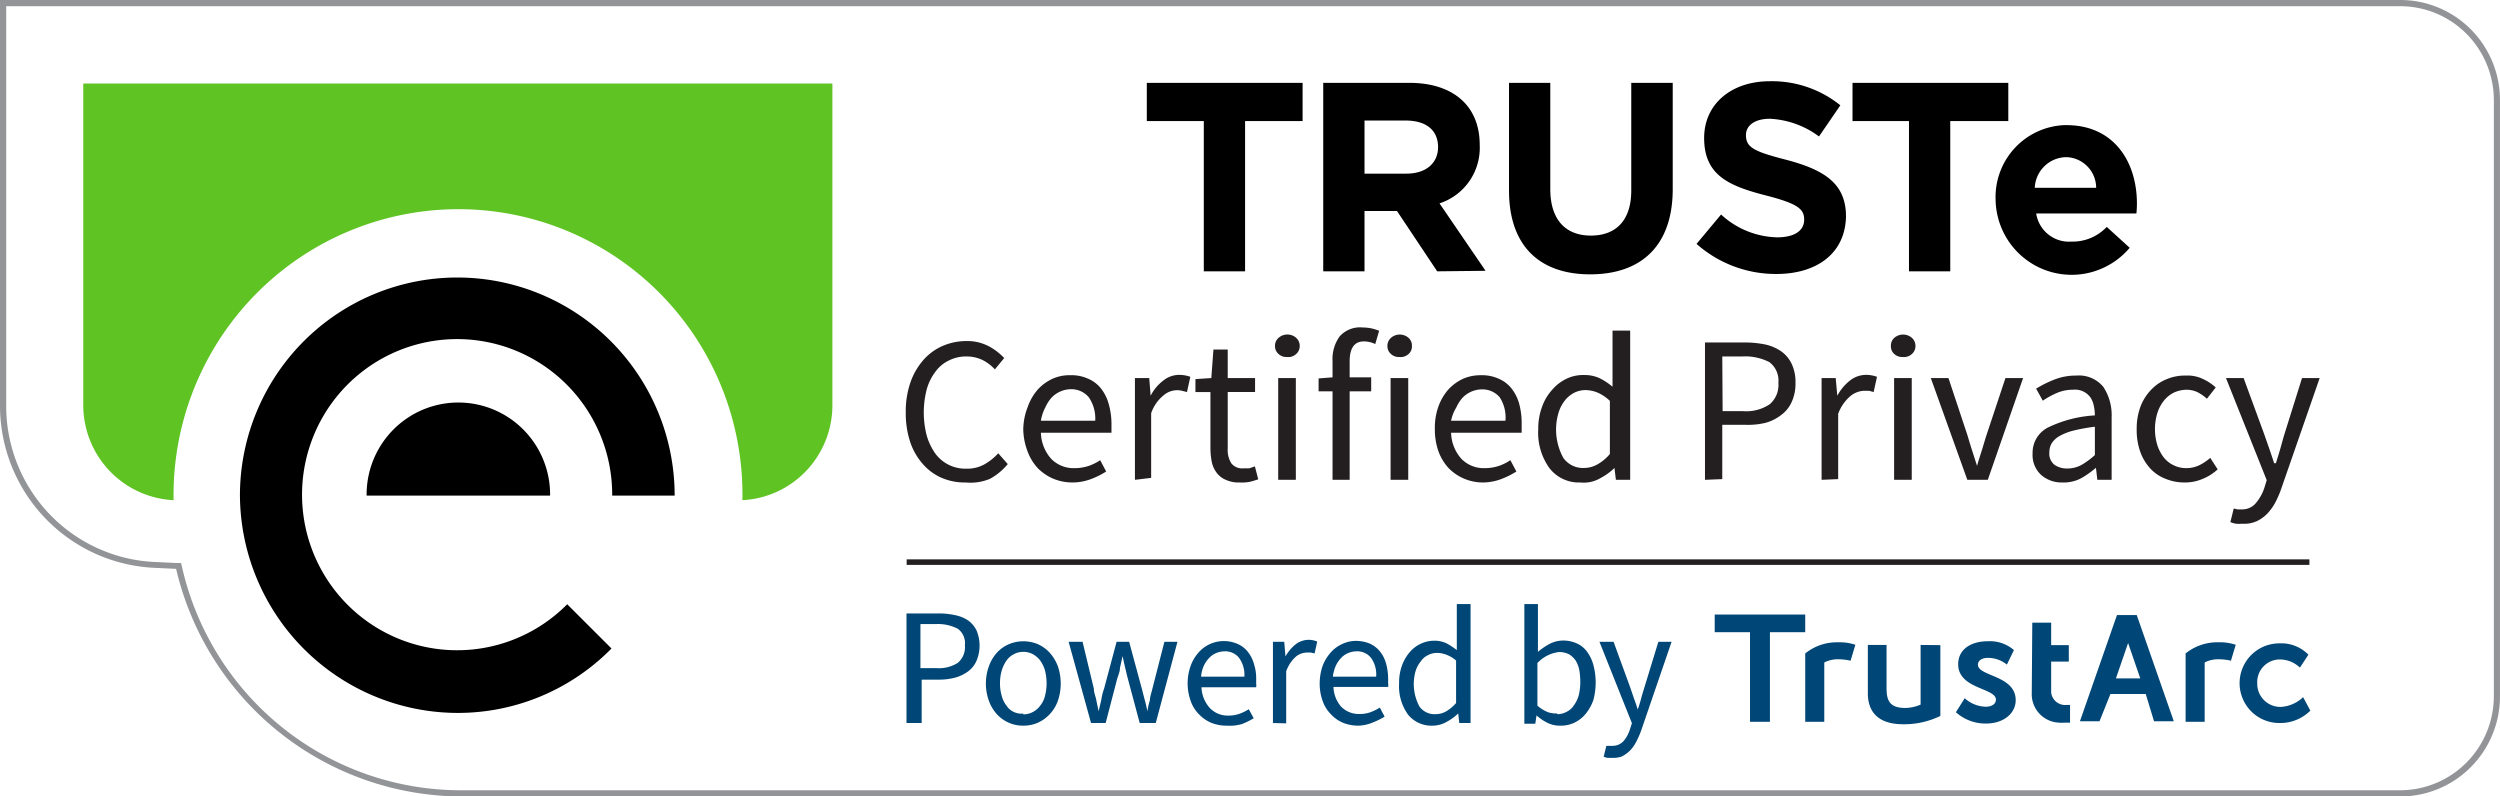 <svg width="226" height="72" data-name="Layer 1" version="1.1" viewBox="0 0 226 72" xmlns="http://www.w3.org/2000/svg">
 <defs>
  <style>.cls-1{fill:#fff;}.cls-2{fill:#929497;}.cls-3{fill:#5fc323;}.cls-4{fill:#231f20;}.cls-5{fill:#004676;}.cls-6{fill:none;stroke:#231f20;stroke-miterlimit:10;stroke-width:0.5px;}</style>
 </defs>
 <title>Seal_CertifiedPrivacy-2</title>
 <g stroke-width="1.597">
  <path class="cls-2" d="m216.99 0.56a8.469 8.496 0 0 1 8.453 8.464v53.936a8.485 8.512 0 0 1-8.453 8.48h-175.28a25.853 25.936 0 0 1-25.247-20.144l-0.096-0.4h-0.415l-2.026-0.096a14.067 14.112 0 0 1-13.365-14.128v-36.112h216.43m0-0.56h-216.99v36.672a14.625 14.672 0 0 0 13.892 14.656l2.026 0.096a26.588 26.672 0 0 0 25.837 20.576h175.23a9.011 9.04 0 0 0 9.011-9.04v-53.936a9.011 9.04 0 0 0-9.011-9.024z"/>
  <path class="cls-3" d="m7.527 7.552v29.072a8.581 8.608 0 0 0 8.166 8.592 25.758 25.84 0 0 1 21.228-25.904 25.678 25.76 0 0 1 29.81 20.928 25.901 25.984 0 0 1 0.383 4.976 8.565 8.592 0 0 0 8.134-8.592v-29.072z"/>
  <path d="m33.142 44.8a8.294 8.32 0 1 1 16.587 0zm-11.451 0a19.713 19.776 0 0 0 19.649 19.648 19.506 19.568 0 0 0 13.939-5.824l-4.003-4a14.019 14.064 0 1 1 4.067-9.824h5.646a19.649 19.712 0 0 0-39.299 0"/>
  <path class="cls-4" d="m202.71 47.344a3.652 3.664 0 0 1-0.59 0 2.52 2.528 0 0 1-0.494-0.144l0.303-1.232 0.335 0.08h0.367a1.595 1.6 0 0 0 1.292-0.56 4.067 4.08 0 0 0 0.782-1.408l0.207-0.672-3.684-9.232h1.595l1.866 5.088 0.447 1.28c0.159 0.448 0.303 0.896 0.447 1.328h0.159c0.128-0.416 0.271-0.864 0.399-1.312 0.128-0.448 0.239-0.88 0.367-1.296l1.595-5.088h1.595l-3.461 9.968a8.82 8.848 0 0 1-0.542 1.264 4.45 4.464 0 0 1-0.718 1.008 3.317 3.328 0 0 1-0.941 0.688 2.791 2.8 0 0 1-1.324 0.24zm-5.247-3.728a4.466 4.48 0 0 1-1.706-0.336 3.668 3.68 0 0 1-1.372-0.928 4.466 4.48 0 0 1-0.909-1.52 5.853 5.872 0 0 1-0.319-2.032 5.646 5.664 0 0 1 0.351-2.064 4.482 4.496 0 0 1 0.973-1.52 3.955 3.968 0 0 1 1.403-0.944 4.147 4.16 0 0 1 1.691-0.32 3.19 3.2 0 0 1 1.595 0.32 4.514 4.528 0 0 1 1.132 0.752l-0.797 1.024a3.828 3.84 0 0 0-0.845-0.592 2.361 2.368 0 0 0-0.989-0.224 2.871 2.88 0 0 0-1.148 0.256 2.711 2.72 0 0 0-0.909 0.736 3.413 3.424 0 0 0-0.59 1.12 4.944 4.96 0 0 0 0 2.896 3.62 3.632 0 0 0 0.574 1.104 2.488 2.496 0 0 0 0.909 0.72 2.568 2.576 0 0 0 1.148 0.256 2.727 2.736 0 0 0 1.18-0.272 4.514 4.528 0 0 0 0.973-0.656l0.67 1.04a4.53 4.544 0 0 1-1.372 0.864 4.051 4.064 0 0 1-1.643 0.32zm-11.037 0a2.807 2.816 0 0 1-1.914-0.688 2.44 2.448 0 0 1-0.766-1.936 2.552 2.56 0 0 1 1.34-2.32 11.164 11.2 0 0 1 4.29-1.12 3.955 3.968 0 0 0-0.096-0.864 2.073 2.08 0 0 0-0.287-0.736 1.722 1.728 0 0 0-1.595-0.72 3.636 3.648 0 0 0-1.483 0.304 7.257 7.28 0 0 0-1.244 0.688l-0.606-1.088a9.921 9.952 0 0 1 1.595-0.8 5.279 5.296 0 0 1 2.042-0.384 2.855 2.864 0 0 1 2.44 1.024 4.641 4.656 0 0 1 0.75 2.752v5.648h-1.292l-0.128-1.088a8.341 8.368 0 0 1-1.276 0.912 3.365 3.376 0 0 1-1.77 0.416zm0.447-1.264a2.664 2.672 0 0 0 1.26-0.304 6.906 6.928 0 0 0 1.244-0.912v-2.56a16.045 16.096 0 0 0-1.946 0.352 5.056 5.072 0 0 0-1.26 0.496 1.978 1.984 0 0 0-0.702 0.656 1.595 1.6 0 0 0-0.207 0.8 1.276 1.28 0 0 0 0.463 1.136 1.946 1.952 0 0 0 1.148 0.336zm-9.027 1.024-3.301-9.2h1.595l1.738 5.232c0.128 0.448 0.271 0.912 0.415 1.36l0.431 1.344c0.128-0.448 0.271-0.896 0.415-1.344 0.144-0.448 0.271-0.912 0.415-1.36l1.738-5.232h1.595l-3.19 9.2zm-5.837-11.104a1.037 1.04 0 0 1-0.766-0.272 0.877 0.88 0 0 1-0.303-0.72 0.925 0.928 0 0 1 0.303-0.736 1.212 1.216 0 0 1 1.595 0 0.973 0.976 0 0 1 0.319 0.736 0.941 0.944 0 0 1-0.319 0.72 1.053 1.056 0 0 1-0.829 0.272zm-0.782 11.104v-9.2h1.595v9.2zm-6.555 0v-9.2h1.276l0.144 1.6a4.322 4.336 0 0 1 1.148-1.376 2.345 2.352 0 0 1 1.467-0.512 2.839 2.848 0 0 1 0.973 0.176l-0.303 1.376-0.415-0.112h-0.478a2.089 2.096 0 0 0-1.212 0.48 3.828 3.84 0 0 0-1.101 1.6v5.904zm-10.542 0v-12.416h3.525a9.442 9.472 0 0 1 1.898 0.176 4.115 4.128 0 0 1 1.467 0.624 2.903 2.912 0 0 1 0.941 1.12 3.796 3.808 0 0 1 0.351 1.728 3.939 3.952 0 0 1-0.335 1.712 2.951 2.96 0 0 1-0.941 1.184 4.051 4.064 0 0 1-1.435 0.72 6.683 6.704 0 0 1-1.866 0.176h-2.042v4.912zm1.595-6.208h1.85a3.812 3.824 0 0 0 2.408-0.624 2.281 2.288 0 0 0 0.782-1.936 2.073 2.08 0 0 0-0.813-1.872 4.785 4.8 0 0 0-2.44-0.512h-1.818zm-12.871 6.448a3.365 3.376 0 0 1-2.759-1.264 5.423 5.44 0 0 1-1.037-3.552 5.63 5.648 0 0 1 0.335-2 4.53 4.544 0 0 1 0.957-1.6 3.892 3.904 0 0 1 1.26-0.96 3.413 3.424 0 0 1 1.595-0.336 3.19 3.2 0 0 1 1.372 0.272 5.933 5.952 0 0 1 1.196 0.784v-5.072h1.595v13.488h-1.292l-0.128-1.072a5.391 5.408 0 0 1-1.26 0.912 2.967 2.976 0 0 1-1.834 0.4zm0.335-1.312a2.456 2.464 0 0 0 1.212-0.32 4.003 4.016 0 0 0 1.132-0.944v-4.8a3.812 3.824 0 0 0-1.116-0.752 2.967 2.976 0 0 0-1.116-0.224 2.297 2.304 0 0 0-1.021 0.256 2.632 2.64 0 0 0-0.845 0.72 3.333 3.344 0 0 0-0.558 1.12 5.295 5.312 0 0 0 0.447 4.032 2.169 2.176 0 0 0 1.866 0.912zm-9.123 1.312a4.354 4.368 0 0 1-3.094-1.28 4.546 4.56 0 0 1-0.925-1.504 5.869 5.888 0 0 1-0.335-2.032 5.662 5.68 0 0 1 0.303-2 4.785 4.8 0 0 1 0.925-1.6 4.322 4.336 0 0 1 1.324-0.96 3.955 3.968 0 0 1 1.595-0.32 3.652 3.664 0 0 1 1.595 0.304 2.967 2.976 0 0 1 1.164 0.864 3.924 3.936 0 0 1 0.702 1.36 6.699 6.72 0 0 1 0.239 1.792v0.88h-6.38a3.668 3.68 0 0 0 0.925 2.352 2.823 2.832 0 0 0 2.137 0.848 4.035 4.048 0 0 0 1.228-0.192 4.434 4.448 0 0 0 1.069-0.528l0.542 1.024a7.512 7.536 0 0 1-1.34 0.672 4.785 4.8 0 0 1-1.675 0.32zm-2.887-5.584h4.912a3.301 3.312 0 0 0-0.526-2.128 2.057 2.064 0 0 0-1.595-0.704 2.472 2.48 0 0 0-1.738 0.736 3.429 3.44 0 0 0-0.59 0.912 3.652 3.664 0 0 0-0.463 1.184zm-4.673-5.76a1.037 1.04 0 0 1-0.766-0.272 0.941 0.944 0 0 1-0.319-0.72 0.973 0.976 0 0 1 0.319-0.736 1.212 1.216 0 0 1 1.595 0 0.925 0.928 0 0 1 0.303 0.736 0.877 0.88 0 0 1-0.303 0.72 1.037 1.04 0 0 1-0.829 0.272zm-0.797 11.104v-9.2h1.595v9.2zm-5.247 0v-8h-1.26v-1.168l1.26-0.096v-1.456a3.493 3.504 0 0 1 0.638-2.24 2.472 2.48 0 0 1 2.042-0.816 4.689 4.704 0 0 1 0.813 0.08 4.131 4.144 0 0 1 0.718 0.224l-0.351 1.2a2.297 2.304 0 0 0-1.037-0.24c-0.845 0-1.276 0.608-1.276 1.792v1.456h1.946v1.264h-1.946v8zm-4.131-11.104a1.021 1.024 0 0 1-0.75-0.272 0.893 0.896 0 0 1-0.319-0.72 0.909 0.912 0 0 1 0.319-0.736 1.196 1.2 0 0 1 1.595 0 0.973 0.976 0 0 1 0.319 0.736 0.941 0.944 0 0 1-0.319 0.72 1.037 1.04 0 0 1-0.845 0.272zm-0.782 11.104v-9.2h1.595v9.2zm-3.493 0.24a2.791 2.8 0 0 1-1.244-0.24 1.962 1.968 0 0 1-0.813-0.624 2.392 2.4 0 0 1-0.447-0.96 6.587 6.608 0 0 1-0.128-1.248v-5.104h-1.356v-1.168l1.435-0.096 0.191-2.576h1.292v2.576h2.472v1.264h-2.472v5.12a2.217 2.224 0 0 0 0.319 1.312 1.228 1.232 0 0 0 1.101 0.464h0.526l0.51-0.176 0.303 1.168a7.831 7.856 0 0 1-0.813 0.24 4.051 4.064 0 0 1-0.877 0.048zm-9.458-0.24v-9.2h1.292l0.128 1.6a3.971 3.984 0 0 1 1.148-1.376 2.297 2.304 0 0 1 1.451-0.512 2.998 3.008 0 0 1 0.989 0.176l-0.303 1.376-0.447-0.112a1.866 1.872 0 0 0-1.691 0.432 3.477 3.488 0 0 0-1.101 1.6v5.84zm-5.646 0.24a4.546 4.56 0 0 1-1.722-0.336 4.434 4.448 0 0 1-1.403-0.944 4.546 4.56 0 0 1-0.925-1.504 5.869 5.888 0 0 1-0.399-2.032 5.694 5.712 0 0 1 0.399-2 4.785 4.8 0 0 1 0.925-1.6 4.147 4.16 0 0 1 1.324-0.96 3.7 3.712 0 0 1 1.595-0.32 3.652 3.664 0 0 1 1.595 0.304 2.967 2.976 0 0 1 1.164 0.864 3.924 3.936 0 0 1 0.702 1.36 6.699 6.72 0 0 1 0.271 1.792v0.88h-6.38a3.668 3.68 0 0 0 0.925 2.352 2.823 2.832 0 0 0 2.137 0.848 4.035 4.048 0 0 0 1.228-0.192 4.434 4.448 0 0 0 1.069-0.528l0.542 1.024a7.512 7.536 0 0 1-1.34 0.672 4.785 4.8 0 0 1-1.706 0.32zm-2.855-5.584h4.912a3.349 3.36 0 0 0-0.59-2.128 2.057 2.064 0 0 0-1.595-0.72 2.472 2.48 0 0 0-1.738 0.736 3.429 3.44 0 0 0-0.59 0.912 3.924 3.936 0 0 0-0.399 1.2zm-6.81 5.584a5.279 5.296 0 0 1-2.153-0.416 4.785 4.8 0 0 1-1.706-1.248 5.774 5.792 0 0 1-1.132-1.952 8.23 8.256 0 0 1-0.415-2.72 7.975 8 0 0 1 0.415-2.688 6.109 6.128 0 0 1 1.164-2.032 4.912 4.928 0 0 1 1.738-1.28 5.407 5.424 0 0 1 2.185-0.448 4.163 4.176 0 0 1 1.994 0.464 5.375 5.392 0 0 1 1.403 1.072l-0.845 1.024a3.828 3.84 0 0 0-1.116-0.848 3.349 3.36 0 0 0-1.419-0.32 3.429 3.44 0 0 0-1.595 0.352 3.19 3.2 0 0 0-1.228 1.008 4.689 4.704 0 0 0-0.797 1.6 8.246 8.272 0 0 0 0 4.208 5.455 5.472 0 0 0 0.766 1.6 3.365 3.376 0 0 0 2.807 1.376 3.19 3.2 0 0 0 1.595-0.368 5.008 5.024 0 0 0 1.292-1.024l0.861 0.976a5.534 5.552 0 0 1-1.595 1.328 4.593 4.608 0 0 1-2.217 0.336z"/>
  <path class="cls-5" d="m145.82 68.512h-0.463a1.069 1.072 0 0 1-0.383-0.112l0.239-0.976h0.542a1.356 1.36 0 0 0 0.973-0.384 2.967 2.976 0 0 0 0.622-1.12l0.175-0.544-2.935-7.36h1.276l1.483 4.064 0.351 1.024c0.128 0.352 0.255 0.704 0.351 1.04 0.112-0.32 0.223-0.672 0.319-1.04 0.096-0.368 0.207-0.704 0.303-1.024l1.244-4.064h1.196l-2.743 8a8.246 8.272 0 0 1-0.447 1.024 3.429 3.44 0 0 1-0.558 0.8 3.094 3.104 0 0 1-0.75 0.544 2.265 2.272 0 0 1-0.797 0.128z"/>
  <path d="m193.13 19.296h-9.059a2.998 3.008 0 0 0 3.19 2.544 4.242 4.256 0 0 0 3.19-1.328l2.073 1.888a6.874 6.896 0 0 1-12.121-4.304 6.491 6.512 0 0 1 6.204-6.784h0.191c4.354 0 6.38 3.376 6.38 7.088a8.501 8.528 0 0 1-0.048 0.896zm-6.38-5.088a2.887 2.896 0 0 0-2.807 2.768h5.55a2.775 2.784 0 0 0-2.664-2.768zm-10.447-3.264v13.584h-3.732v-13.584h-5.104v-3.456h14.083v3.456zm-15.726 13.824a10.829 10.864 0 0 1-7.209-2.72l2.217-2.656a7.751 7.776 0 0 0 5.056 2.064c1.595 0 2.456-0.608 2.456-1.6 0-0.96-0.574-1.44-3.413-2.176-3.381-0.864-5.63-1.824-5.63-5.2 0-3.088 2.472-5.136 5.933-5.136a9.857 9.888 0 0 1 6.38 2.176l-1.93 2.816a8.102 8.128 0 0 0-4.434-1.6c-1.419 0-2.169 0.64-2.169 1.472 0 1.12 0.718 1.488 3.652 2.24 3.445 0.912 5.391 2.144 5.391 5.12-0.064 3.312-2.6 5.2-6.3 5.2zm-16.826 0.032c-4.561 0-7.337-2.56-7.337-7.584v-9.728h3.732v9.6c0 2.784 1.388 4.208 3.668 4.208 2.281 0 3.652-1.376 3.652-4.08v-9.728h3.748v9.6c0 5.168-2.887 7.712-7.464 7.712zm-13.828-0.272-3.636-5.456h-2.935v5.456h-3.732v-17.04h7.767c4.019 0 6.38 2.112 6.38 5.616a5.263 5.28 0 0 1-3.636 5.28l4.163 6.096zm0.08-11.2c0-1.6-1.116-2.432-2.935-2.432h-3.716v4.8h3.78c1.818 0 2.871-0.976 2.871-2.416zm-17.448-2.384v13.584h-3.732v-13.584h-5.152v-3.456h14.083v3.456z"/>
  <path class="cls-5" d="m158.2 57.152h-3.19v-1.6h8.182v1.6h-3.19v8.096h-1.802zm6.715 8.096v-5.36a2.664 2.672 0 0 1 1.308-0.288 4.785 4.8 0 0 1 1.069 0.128l0.431-1.44a4.498 4.512 0 0 0-1.595-0.224 4.546 4.56 0 0 0-2.935 1.008v6.176zm8.708-6.944v5.392a3.652 3.664 0 0 1-1.372 0.304c-1.403 0-1.707-0.64-1.707-1.792v-3.904h-1.691v4.368c0 1.712 0.973 2.8 3.19 2.8a7.464 7.488 0 0 0 3.365-0.752v-6.4zm3.19 6.08a4.003 4.016 0 0 0 2.727 1.024c1.595 0 2.679-0.928 2.679-2.112 0-2.256-3.413-2.144-3.413-3.2 0-0.432 0.431-0.624 0.893-0.624a2.696 2.704 0 0 1 1.722 0.608l0.638-1.312a3.317 3.328 0 0 0-2.345-0.8c-1.595 0-2.695 0.768-2.695 2.08 0 2.256 3.413 2.128 3.413 3.2 0 0.416-0.415 0.64-0.909 0.64a2.951 2.96 0 0 1-1.914-0.768zm6.858-1.712a2.568 2.576 0 0 0 2.472 2.656 2.057 2.064 0 0 0 0.447 0h0.542v-1.6h-0.319a1.276 1.28 0 0 1-1.388-1.12v-2.8h1.595v-1.488h-1.595v-2.032h-1.706zm15.63 2.576v-5.36a2.664 2.672 0 0 1 1.308-0.288 4.785 4.8 0 0 1 1.069 0.128l0.431-1.44a4.498 4.512 0 0 0-1.595-0.224 4.546 4.56 0 0 0-2.935 1.008v6.176zm6.747-7.088a3.589 3.6 0 0 0 0 7.2 3.844 3.856 0 0 0 2.807-1.12l-0.654-1.216a3.19 3.2 0 0 1-2.01 0.88 2.089 2.096 0 0 1-2.137-2.048v-0.112a2.042 2.048 0 0 1 1.962-2.128h0.128a2.648 2.656 0 0 1 1.77 0.736l0.766-1.168a3.429 3.44 0 0 0-2.632-1.024m-12.073 4.576h-3.19l-0.989 2.464h-1.77l3.349-9.6h1.786l3.349 9.6h-1.786zm-0.494-1.408-1.101-3.2-1.101 3.2zm-52.489 4.272a2.488 2.496 0 0 1-1.069-0.24 4.402 4.416 0 0 1-1.021-0.688l-0.112 0.752h-0.989v-10.816h1.228v4.32a6.172 6.192 0 0 1 1.085-0.736 2.711 2.72 0 0 1 1.212-0.288 3.014 3.024 0 0 1 1.244 0.272 2.297 2.304 0 0 1 0.909 0.752 3.573 3.584 0 0 1 0.558 1.168 6.109 6.128 0 0 1 0 3.2 4.179 4.192 0 0 1-0.702 1.248 2.998 3.008 0 0 1-1.005 0.784 2.903 2.912 0 0 1-1.34 0.272zm-0.223-1.04a1.738 1.744 0 0 0 0.845-0.208 1.595 1.6 0 0 0 0.654-0.576 2.696 2.704 0 0 0 0.447-0.912 5.136 5.152 0 0 0 0.144-1.216 6.38 6.4 0 0 0-0.096-1.104 2.6 2.608 0 0 0-0.335-0.848 2.026 2.032 0 0 0-0.606-0.56 2.073 2.08 0 0 0-0.877-0.192 3.19 3.2 0 0 0-1.962 0.992v3.856a3.301 3.312 0 0 0 0.957 0.592 2.424 2.432 0 0 0 0.829 0.112zm-11.276 1.04a2.727 2.736 0 0 1-2.201-0.992 4.354 4.368 0 0 1-0.813-2.832 4.514 4.528 0 0 1 0.255-1.6 3.828 3.84 0 0 1 0.702-1.216 2.967 2.976 0 0 1 1.005-0.768 2.919 2.928 0 0 1 1.212-0.272 2.536 2.544 0 0 1 1.085 0.224 6.141 6.16 0 0 1 0.957 0.624v-4.16h1.244v10.752h-1.021l-0.096-0.864a4.514 4.528 0 0 1-1.005 0.736 2.584 2.592 0 0 1-1.324 0.368zm0.271-1.04a1.93 1.936 0 0 0 0.973-0.256 3.668 3.68 0 0 0 0.893-0.752v-3.84a2.807 2.816 0 0 0-0.845-0.512 2.329 2.336 0 0 0-0.877-0.176 1.691 1.696 0 0 0-0.829 0.208 1.595 1.6 0 0 0-0.654 0.576 2.568 2.576 0 0 0-0.463 0.88 4.258 4.272 0 0 0 0.367 3.2 1.691 1.696 0 0 0 1.483 0.672zm-6.954 1.04a3.748 3.76 0 0 1-1.388-0.256 3.19 3.2 0 0 1-1.101-0.768 3.19 3.2 0 0 1-0.75-1.2 4.53 4.544 0 0 1-0.271-1.6 4.928 4.944 0 0 1 0.271-1.6 3.955 3.968 0 0 1 0.75-1.216 3.03 3.04 0 0 1 1.037-0.752 2.919 2.928 0 0 1 1.212-0.272 3.317 3.328 0 0 1 1.244 0.24 2.504 2.512 0 0 1 0.925 0.704 3.046 3.056 0 0 1 0.558 1.088 5.231 5.248 0 0 1 0.191 1.408v0.384a1.18 1.184 0 0 1 0 0.336h-4.944a2.855 2.864 0 0 0 0.67 1.76 2.233 2.24 0 0 0 1.706 0.688 2.887 2.896 0 0 0 0.973-0.16 5.199 5.216 0 0 0 0.845-0.416l0.431 0.816a6.651 6.672 0 0 1-1.069 0.528 3.62 3.632 0 0 1-1.292 0.288zm-2.313-4.432h3.908a2.552 2.56 0 0 0-0.463-1.696 1.595 1.6 0 0 0-1.34-0.592 1.962 1.968 0 0 0-0.734 0.16 1.786 1.792 0 0 0-0.638 0.448 2.6 2.608 0 0 0-0.478 0.704 3.493 3.504 0 0 0-0.255 0.912zm-5.423 4.192v-7.344h1.021l0.112 1.328a3.7 3.712 0 0 1 0.909-1.088 1.93 1.936 0 0 1 1.962-0.256l-0.239 1.072-0.335-0.08h-0.383a1.595 1.6 0 0 0-0.973 0.368 3.19 3.2 0 0 0-0.877 1.328v4.704zm-4.195 0.24a3.668 3.68 0 0 1-1.372-0.256 3.317 3.328 0 0 1-1.116-0.768 3.19 3.2 0 0 1-0.75-1.2 4.689 4.704 0 0 1 0-3.2 3.636 3.648 0 0 1 0.734-1.216 3.03 3.04 0 0 1 1.037-0.752 3.078 3.088 0 0 1 2.456 0 2.376 2.384 0 0 1 0.925 0.704 3.046 3.056 0 0 1 0.558 1.088 4.163 4.176 0 0 1 0.207 1.408v0.384a1.18 1.184 0 0 1 0 0.336h-4.944a2.935 2.944 0 0 0 0.75 1.872 2.233 2.24 0 0 0 1.706 0.688 2.887 2.896 0 0 0 0.973-0.16 4.163 4.176 0 0 0 0.845-0.416l0.447 0.816a6.651 6.672 0 0 1-1.069 0.528 4.115 4.128 0 0 1-1.388 0.144zm-2.297-4.432h3.908a2.568 2.576 0 0 0-0.478-1.696 1.595 1.6 0 0 0-1.324-0.592 2.042 2.048 0 0 0-0.75 0.16 1.786 1.792 0 0 0-0.638 0.448 2.6 2.608 0 0 0-0.478 0.704 2.951 2.96 0 0 0-0.239 0.912zm-9.952 4.192-2.026-7.344h1.26l1.021 4.24c0 0.352 0.159 0.704 0.223 1.04 0.064 0.336 0.144 0.656 0.207 1.008l0.239-1.024a5.024 5.04 0 0 1 0.255-1.024l1.132-4.24h1.132l1.148 4.24c0.096 0.352 0.175 0.704 0.271 1.04 0.096 0.336 0.159 0.656 0.239 1.008a5.12 5.136 0 0 1 0.223-1.008c0-0.32 0.144-0.688 0.223-1.04l1.085-4.24h1.18l-1.962 7.344h-1.451l-1.053-3.936c-0.096-0.352-0.175-0.704-0.255-1.04-0.08-0.336-0.159-0.704-0.239-1.072l-0.239 1.072c0 0.352-0.175 0.704-0.271 1.056l-1.021 3.92zm-6.125 0.24a3.19 3.2 0 0 1-2.36-1.008 3.557 3.568 0 0 1-0.734-1.2 4.577 4.592 0 0 1 0-3.2 3.636 3.648 0 0 1 0.734-1.216 3.19 3.2 0 0 1 1.085-0.752 3.413 3.424 0 0 1 2.568 0 3.317 3.328 0 0 1 1.069 0.752 3.955 3.968 0 0 1 0.75 1.216 4.785 4.8 0 0 1 0 3.2 3.365 3.376 0 0 1-0.75 1.2 3.317 3.328 0 0 1-1.069 0.752 3.27 3.28 0 0 1-1.292 0.256zm0-1.024a1.802 1.808 0 0 0 0.861-0.208 1.946 1.952 0 0 0 0.67-0.576 2.265 2.272 0 0 0 0.431-0.88 4.498 4.512 0 0 0 0.144-1.136 4.785 4.8 0 0 0-0.144-1.168 3.078 3.088 0 0 0-0.431-0.896 2.105 2.112 0 0 0-0.67-0.576 1.802 1.808 0 0 0-0.861-0.208 1.738 1.744 0 0 0-0.845 0.208 1.786 1.792 0 0 0-0.67 0.576 3.078 3.088 0 0 0-0.431 0.896 4.099 4.112 0 0 0-0.159 1.168 3.892 3.904 0 0 0 0.159 1.136 2.265 2.272 0 0 0 0.431 0.88 1.595 1.6 0 0 0 0.67 0.576 1.722 1.728 0 0 0 0.845 0.144zm-10.558 0.784v-9.904h2.823a6.683 6.704 0 0 1 1.595 0.16 3.19 3.2 0 0 1 1.164 0.48 2.392 2.4 0 0 1 0.75 0.896 3.525 3.536 0 0 1 0 2.736 2.361 2.368 0 0 1-0.734 0.944 3.605 3.616 0 0 1-1.164 0.576 5.694 5.712 0 0 1-1.467 0.192h-1.595v3.92zm1.26-4.96h1.467a3.19 3.2 0 0 0 1.914-0.48 1.85 1.856 0 0 0 0.638-1.6 1.595 1.6 0 0 0-0.654-1.488 3.955 3.968 0 0 0-1.962-0.416h-1.403z"/>
 </g>
 <line class="cls-6" x1="81.962" x2="208.77" y1="50.816" y2="50.816"/>
</svg>
